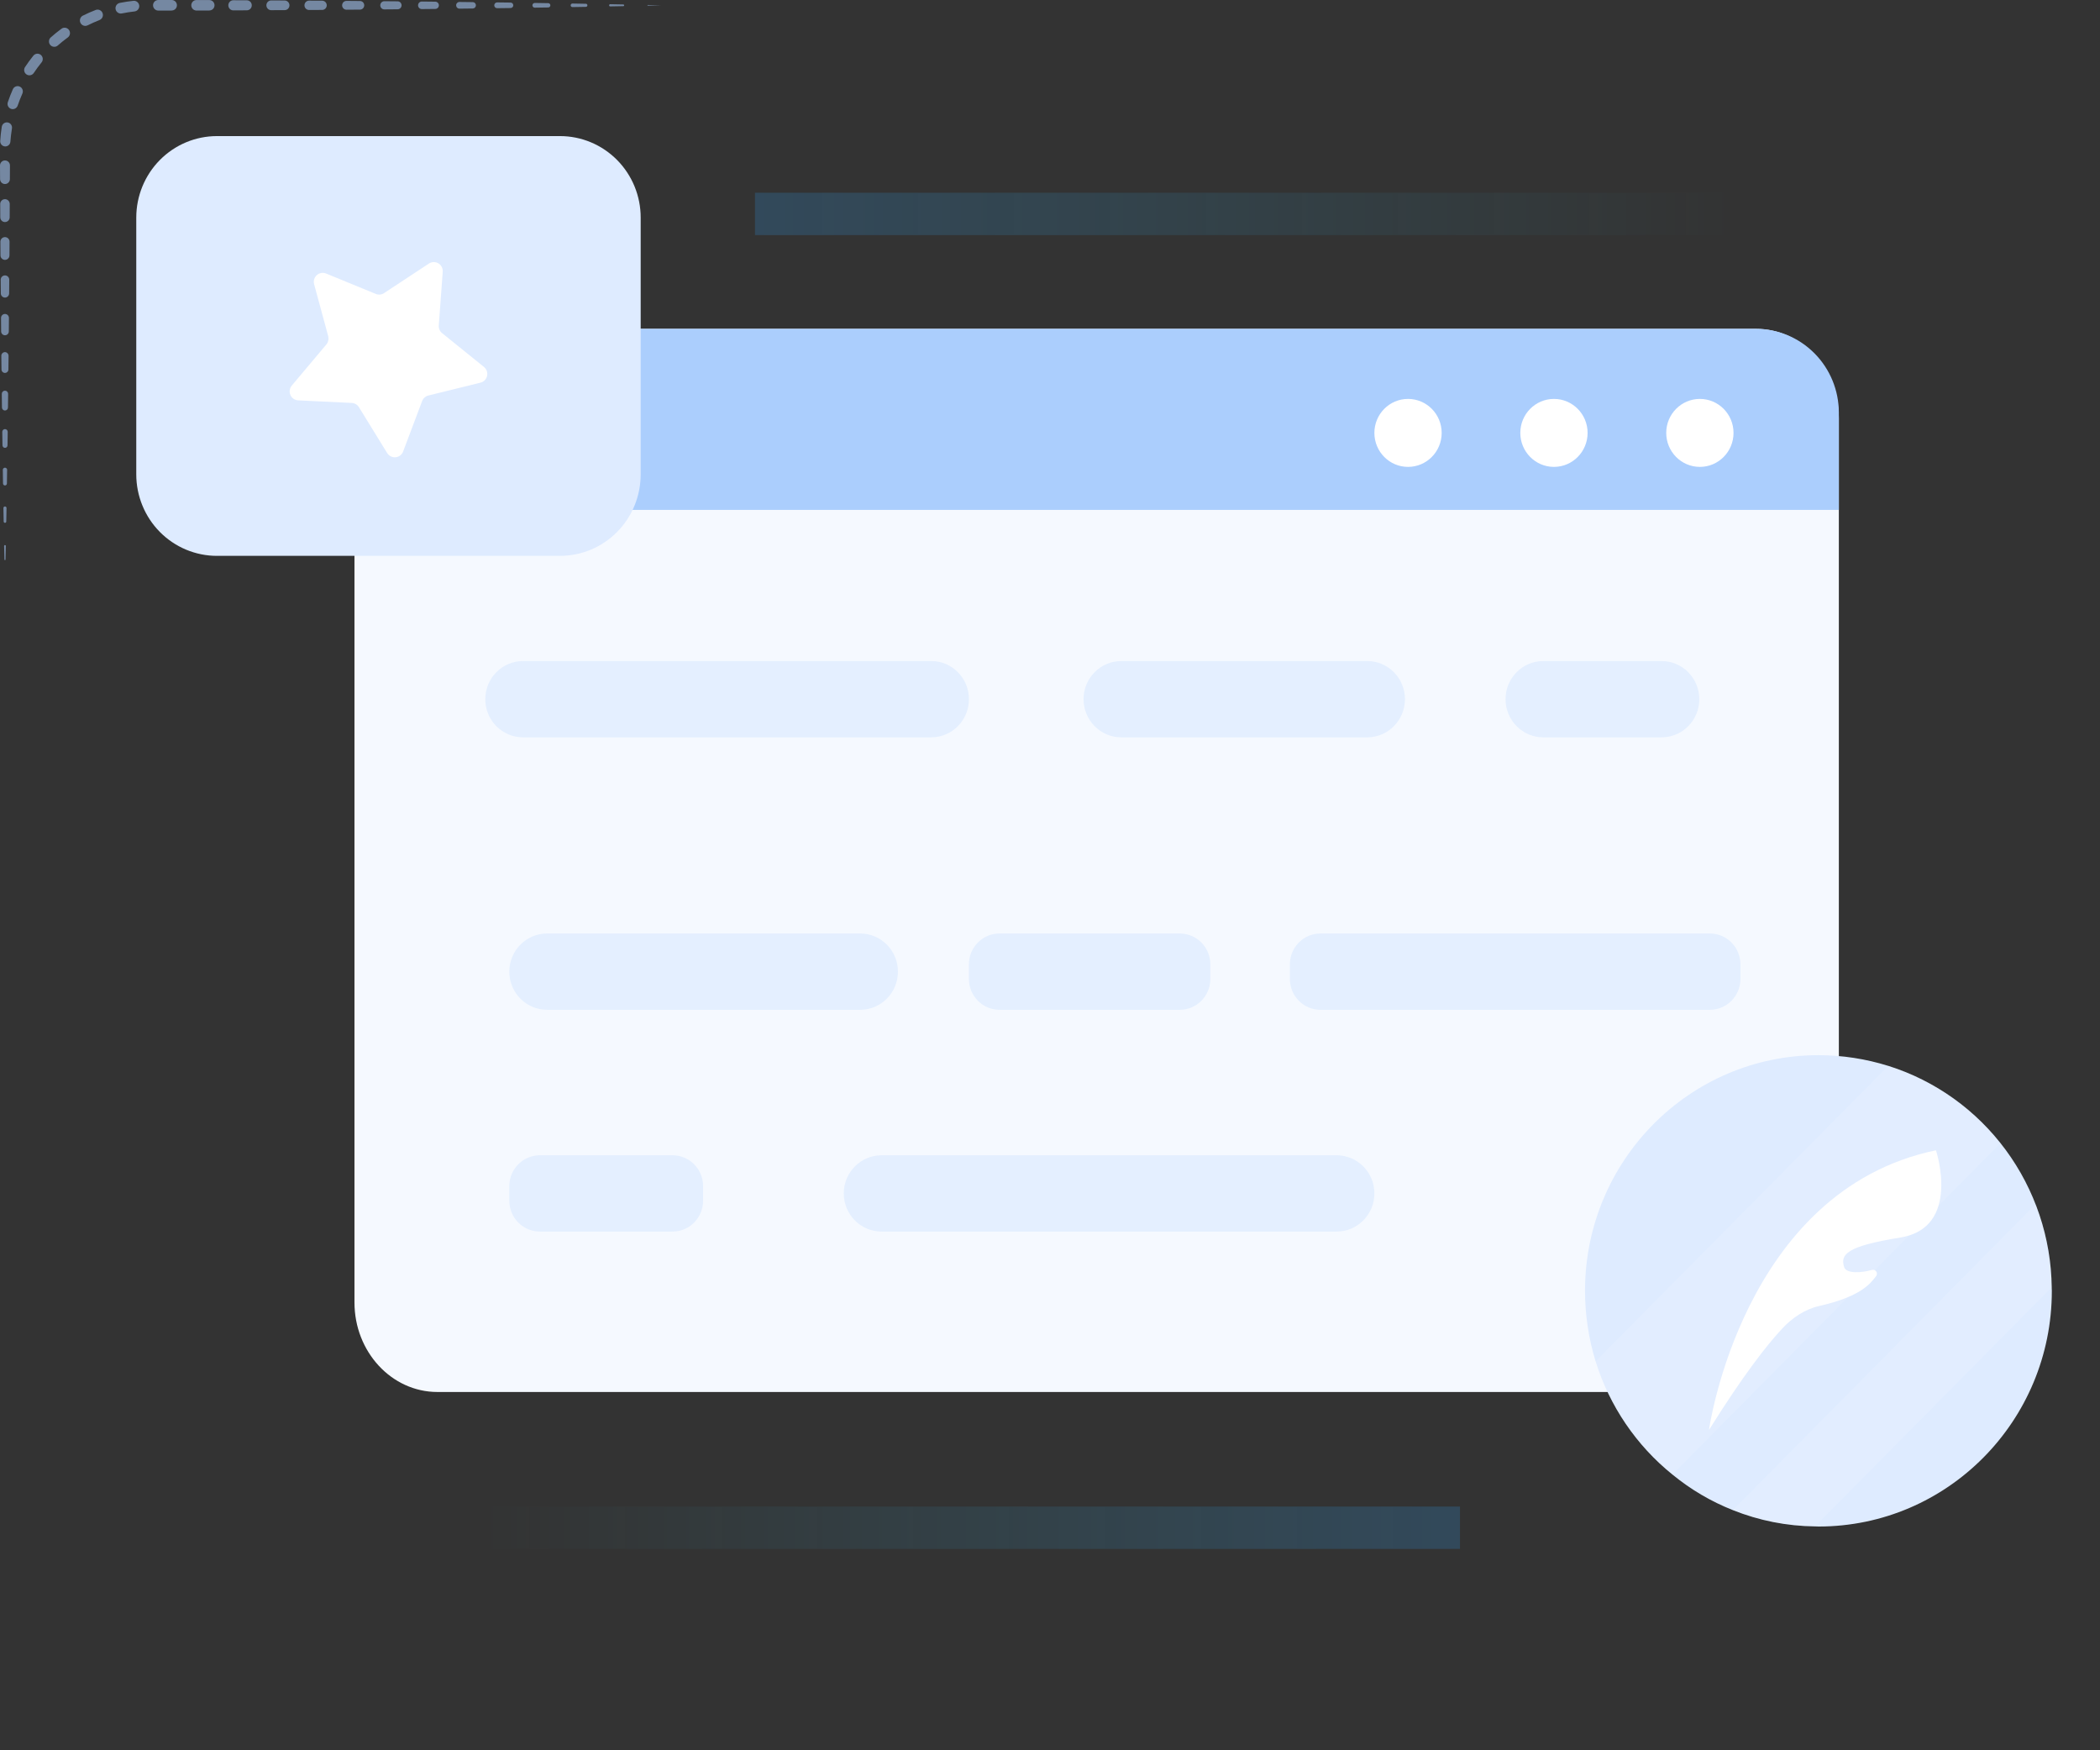 <svg width="156" height="130" viewBox="0 0 156 130" fill="none" xmlns="http://www.w3.org/2000/svg">
<rect x="0" y="0" width="156" height="130" fill="#333333" stroke="none"/>
<path d="M136.6 31.075V96.735C136.6 100.406 133.839 103.388 130.439 103.388H32.493C29.092 103.388 26.332 100.406 26.332 96.735V31.075C26.332 27.404 29.092 24.424 32.493 24.424H130.44C133.839 24.423 136.6 27.404 136.6 31.075Z" fill="#F5F9FF"/>
<path d="M136.6 30.644V37.872H26.332V30.644C26.333 28.995 26.982 27.413 28.137 26.247C29.293 25.081 30.859 24.425 32.492 24.424H130.439C132.073 24.425 133.639 25.081 134.794 26.247C135.949 27.413 136.599 28.995 136.6 30.644Z" fill="#ABCEFD"/>
<path d="M104.597 34.678C105.977 34.678 107.096 33.547 107.096 32.153C107.096 30.759 105.977 29.629 104.597 29.629C103.216 29.629 102.097 30.759 102.097 32.153C102.097 33.547 103.216 34.678 104.597 34.678Z" fill="white"/>
<path d="M115.437 34.678C116.817 34.678 117.936 33.547 117.936 32.153C117.936 30.759 116.817 29.629 115.437 29.629C114.056 29.629 112.937 30.759 112.937 32.153C112.937 33.547 114.056 34.678 115.437 34.678Z" fill="white"/>
<path d="M126.277 34.678C127.657 34.678 128.776 33.547 128.776 32.153C128.776 30.759 127.657 29.629 126.277 29.629C124.896 29.629 123.777 30.759 123.777 32.153C123.777 33.547 124.896 34.678 126.277 34.678Z" fill="white"/>
<path opacity="0.66" d="M69.173 49.099H38.856C37.307 49.099 36.05 50.367 36.05 51.932C36.05 53.496 37.307 54.765 38.856 54.765H69.173C70.722 54.765 71.979 53.496 71.979 51.932C71.979 50.367 70.722 49.099 69.173 49.099Z" fill="#DAE9FF"/>
<path opacity="0.66" d="M101.563 49.099H83.299C81.749 49.099 80.493 50.367 80.493 51.932C80.493 53.496 81.749 54.765 83.299 54.765H101.563C103.112 54.765 104.368 53.496 104.368 51.932C104.368 50.367 103.112 49.099 101.563 49.099Z" fill="#DAE9FF"/>
<path opacity="0.66" d="M123.429 49.099H114.646C113.097 49.099 111.841 50.367 111.841 51.932C111.841 53.496 113.097 54.765 114.646 54.765H123.429C124.978 54.765 126.234 53.496 126.234 51.932C126.234 50.367 124.978 49.099 123.429 49.099Z" fill="#DAE9FF"/>
<path opacity="0.66" d="M49.959 85.807H40.104C38.851 85.807 37.835 86.833 37.835 88.098V89.181C37.835 90.447 38.851 91.473 40.104 91.473H49.959C51.213 91.473 52.229 90.447 52.229 89.181V88.098C52.229 86.833 51.213 85.807 49.959 85.807Z" fill="#DAE9FF"/>
<path opacity="0.66" d="M127.02 69.335H98.089C96.835 69.335 95.82 70.361 95.82 71.626V72.71C95.82 73.975 96.835 75.001 98.089 75.001H127.02C128.273 75.001 129.289 73.975 129.289 72.71V71.626C129.289 70.361 128.273 69.335 127.02 69.335Z" fill="#DAE9FF"/>
<path opacity="0.66" d="M87.641 69.335H74.246C72.993 69.335 71.977 70.361 71.977 71.626V72.71C71.977 73.975 72.993 75.001 74.246 75.001H87.641C88.895 75.001 89.911 73.975 89.911 72.71V71.626C89.911 70.361 88.895 69.335 87.641 69.335Z" fill="#DAE9FF"/>
<path opacity="0.66" d="M63.898 69.335H40.641C39.091 69.335 37.835 70.603 37.835 72.168C37.835 73.733 39.091 75.001 40.641 75.001H63.898C65.447 75.001 66.703 73.733 66.703 72.168C66.703 70.603 65.447 69.335 63.898 69.335Z" fill="#DAE9FF"/>
<path opacity="0.66" d="M99.291 85.807H65.486C63.937 85.807 62.681 87.075 62.681 88.64C62.681 90.204 63.937 91.473 65.486 91.473H99.291C100.841 91.473 102.097 90.204 102.097 88.64C102.097 87.075 100.841 85.807 99.291 85.807Z" fill="#DAE9FF"/>
<path d="M152.422 95.876C152.422 105.542 144.66 113.381 135.088 113.381C135.004 113.382 134.919 113.379 134.835 113.371C132.744 113.35 130.675 112.941 128.731 112.165C127.107 111.523 125.592 110.631 124.239 109.521C121.552 107.355 119.565 104.429 118.533 101.117C118.011 99.42 117.746 97.653 117.745 95.876C117.745 86.21 125.506 78.372 135.088 78.372C136.847 78.373 138.596 78.642 140.277 79.168C143.761 80.265 146.811 82.448 148.991 85.403C151.171 88.359 152.369 91.935 152.413 95.62C152.42 95.705 152.423 95.791 152.422 95.876Z" fill="#DEEBFF"/>
<g opacity="0.12">
<path d="M148.601 84.914L124.24 109.514C121.553 107.348 119.567 104.422 118.534 101.11L140.278 79.161C143.556 80.204 146.453 82.206 148.601 84.914Z" fill="white"/>
<path d="M152.414 95.612L134.835 113.364C132.744 113.343 130.675 112.934 128.731 112.157L151.217 89.44C151.982 91.408 152.388 93.499 152.414 95.612Z" fill="white"/>
</g>
<path d="M126.952 106.207C126.952 106.207 129.431 88.424 143.814 85.436C143.814 85.436 145.721 91.181 141.168 91.916C137.118 92.57 136.704 93.182 136.994 94.118C137.149 94.617 138.307 94.54 139.056 94.323C139.114 94.306 139.177 94.307 139.235 94.327C139.293 94.348 139.343 94.386 139.378 94.437C139.413 94.487 139.431 94.548 139.43 94.609C139.429 94.671 139.408 94.731 139.371 94.78C138.923 95.367 138.195 96.309 135.137 97.002C134.07 97.243 133.133 97.883 132.385 98.685C131.263 99.89 129.512 102.114 126.952 106.207Z" fill="white"/>
<path d="M47.594 16.161V35.235C47.593 36.84 46.962 38.379 45.838 39.514C44.714 40.648 43.189 41.286 41.6 41.286H16.117C15.33 41.286 14.551 41.129 13.823 40.825C13.096 40.521 12.436 40.076 11.879 39.514C11.322 38.952 10.881 38.285 10.58 37.551C10.278 36.817 10.123 36.03 10.123 35.235V16.161C10.123 14.556 10.755 13.016 11.879 11.881C13.003 10.746 14.527 10.109 16.117 10.108H41.6C42.388 10.108 43.167 10.265 43.894 10.569C44.621 10.873 45.282 11.319 45.839 11.881C46.395 12.443 46.836 13.111 47.138 13.845C47.439 14.579 47.594 15.366 47.594 16.161Z" fill="#DEEBFF"/>
<path d="M32.889 20.177L32.595 24.175C32.587 24.283 32.606 24.391 32.649 24.49C32.692 24.59 32.758 24.677 32.842 24.744L35.952 27.254C36.048 27.332 36.121 27.435 36.162 27.552C36.203 27.67 36.211 27.796 36.184 27.918C36.157 28.039 36.097 28.15 36.011 28.239C35.924 28.328 35.815 28.391 35.695 28.421L31.821 29.376C31.717 29.401 31.62 29.452 31.54 29.524C31.459 29.596 31.397 29.686 31.359 29.787L29.946 33.536C29.902 33.652 29.827 33.754 29.729 33.829C29.63 33.904 29.513 33.951 29.39 33.963C29.267 33.975 29.143 33.952 29.032 33.897C28.921 33.842 28.828 33.756 28.762 33.651L26.663 30.243C26.607 30.151 26.529 30.075 26.436 30.02C26.343 29.965 26.239 29.934 26.131 29.928L22.148 29.736C22.025 29.73 21.905 29.689 21.803 29.619C21.702 29.548 21.622 29.45 21.572 29.336C21.523 29.222 21.506 29.096 21.524 28.973C21.542 28.85 21.594 28.735 21.674 28.64L24.249 25.579C24.318 25.496 24.366 25.399 24.39 25.294C24.413 25.189 24.41 25.08 24.383 24.976L23.334 21.108C23.301 20.988 23.303 20.861 23.338 20.742C23.374 20.623 23.441 20.516 23.534 20.434C23.627 20.351 23.741 20.296 23.863 20.276C23.985 20.255 24.11 20.268 24.224 20.316L27.916 21.831C28.016 21.872 28.124 21.888 28.23 21.878C28.337 21.867 28.44 21.831 28.53 21.771L31.866 19.573C31.969 19.506 32.089 19.469 32.212 19.466C32.335 19.463 32.457 19.495 32.563 19.558C32.669 19.62 32.756 19.712 32.813 19.821C32.871 19.93 32.897 20.054 32.889 20.177Z" fill="white"/>
<g opacity="0.1">
<path d="M28.006 29.508C30.05 29.508 31.706 27.835 31.706 25.772C31.706 23.709 30.05 22.036 28.006 22.036C25.963 22.036 24.307 23.709 24.307 25.772C24.307 27.835 25.963 29.508 28.006 29.508Z" fill="white"/>
</g>
<path opacity="0.2" d="M56.085 14.316H128.777V17.462H56.085V14.316Z" fill="url(#paint0_linear_1586_973)"/>
<path opacity="0.2" d="M35.765 111.897H108.456V115.043H35.765V111.897Z" fill="url(#paint1_linear_1586_973)"/>
<path opacity="0.55" d="M49.117 0.394L48.118 0.417C48.112 0.417 48.106 0.415 48.102 0.411C48.097 0.406 48.095 0.4 48.095 0.394C48.095 0.387 48.097 0.381 48.102 0.377C48.106 0.373 48.112 0.37 48.118 0.37L49.117 0.394ZM46.32 0.456L45.321 0.475C45.301 0.474 45.282 0.464 45.269 0.449C45.255 0.434 45.248 0.415 45.248 0.394C45.248 0.374 45.255 0.355 45.269 0.34C45.282 0.325 45.301 0.315 45.321 0.313L46.32 0.332C46.333 0.336 46.345 0.344 46.353 0.356C46.361 0.367 46.366 0.381 46.366 0.395C46.366 0.409 46.361 0.422 46.353 0.434C46.345 0.445 46.333 0.453 46.32 0.457V0.456ZM43.523 0.509L42.524 0.526C42.49 0.527 42.456 0.513 42.431 0.489C42.406 0.465 42.392 0.431 42.391 0.396C42.391 0.361 42.404 0.328 42.428 0.302C42.452 0.277 42.485 0.263 42.52 0.262H42.524L43.523 0.28C43.553 0.28 43.582 0.292 43.603 0.313C43.624 0.335 43.636 0.364 43.636 0.394C43.636 0.424 43.624 0.454 43.603 0.475C43.582 0.496 43.553 0.509 43.523 0.509ZM40.726 0.554L39.727 0.569C39.704 0.569 39.682 0.565 39.661 0.557C39.639 0.548 39.62 0.536 39.604 0.52C39.587 0.504 39.574 0.484 39.565 0.463C39.556 0.442 39.552 0.42 39.551 0.397C39.551 0.374 39.555 0.351 39.563 0.33C39.572 0.308 39.584 0.289 39.6 0.272C39.616 0.256 39.635 0.243 39.656 0.233C39.677 0.224 39.699 0.219 39.722 0.219H39.727L40.726 0.235C40.768 0.235 40.808 0.252 40.838 0.282C40.867 0.311 40.884 0.352 40.884 0.394C40.884 0.437 40.867 0.477 40.838 0.507C40.808 0.537 40.768 0.554 40.726 0.554ZM37.929 0.596L36.93 0.608C36.874 0.609 36.82 0.587 36.78 0.547C36.739 0.507 36.716 0.453 36.716 0.396C36.715 0.34 36.737 0.285 36.776 0.244C36.815 0.203 36.869 0.18 36.925 0.179H36.93L37.929 0.191C37.982 0.191 38.033 0.212 38.071 0.25C38.108 0.288 38.129 0.34 38.129 0.393C38.129 0.447 38.108 0.498 38.071 0.536C38.033 0.574 37.982 0.596 37.929 0.596V0.596ZM35.132 0.63L34.133 0.642C34.068 0.643 34.005 0.617 33.959 0.571C33.912 0.525 33.886 0.463 33.885 0.397C33.884 0.331 33.909 0.268 33.955 0.221C34 0.174 34.062 0.147 34.127 0.146H34.133L35.132 0.158C35.192 0.161 35.248 0.187 35.289 0.231C35.331 0.275 35.353 0.333 35.353 0.394C35.353 0.454 35.331 0.512 35.289 0.556C35.248 0.6 35.192 0.626 35.132 0.629V0.63ZM32.335 0.664L31.337 0.674C31.263 0.675 31.192 0.646 31.14 0.594C31.087 0.542 31.057 0.472 31.056 0.397C31.056 0.323 31.084 0.252 31.136 0.199C31.187 0.145 31.257 0.115 31.331 0.114H31.337L32.335 0.125C32.406 0.125 32.474 0.153 32.524 0.204C32.574 0.254 32.602 0.323 32.602 0.394C32.602 0.465 32.574 0.534 32.524 0.584C32.474 0.635 32.406 0.663 32.335 0.663V0.664ZM29.538 0.69L28.539 0.698C28.462 0.695 28.389 0.663 28.334 0.606C28.28 0.55 28.25 0.475 28.249 0.397C28.248 0.319 28.278 0.243 28.331 0.186C28.384 0.129 28.457 0.095 28.534 0.09H28.539L29.538 0.099C29.616 0.099 29.69 0.13 29.745 0.185C29.8 0.241 29.831 0.316 29.831 0.394C29.831 0.472 29.8 0.547 29.745 0.603C29.69 0.658 29.616 0.689 29.538 0.689V0.69ZM26.741 0.714L25.743 0.722C25.7 0.723 25.658 0.715 25.618 0.699C25.579 0.682 25.543 0.659 25.512 0.628C25.482 0.598 25.458 0.562 25.441 0.523C25.424 0.483 25.415 0.44 25.415 0.397C25.415 0.354 25.423 0.311 25.439 0.272C25.455 0.232 25.478 0.195 25.508 0.164C25.538 0.134 25.574 0.109 25.613 0.092C25.652 0.076 25.694 0.067 25.737 0.066H25.743L26.741 0.075C26.826 0.075 26.906 0.108 26.965 0.168C27.025 0.228 27.058 0.31 27.058 0.394C27.058 0.479 27.025 0.56 26.965 0.62C26.906 0.68 26.826 0.714 26.741 0.714ZM23.948 0.737L22.949 0.742C22.86 0.739 22.776 0.701 22.714 0.636C22.652 0.572 22.618 0.486 22.617 0.396C22.617 0.307 22.65 0.22 22.712 0.155C22.773 0.09 22.856 0.051 22.945 0.047H22.949L23.948 0.052C24.035 0.056 24.117 0.094 24.178 0.157C24.238 0.221 24.272 0.306 24.272 0.394C24.272 0.483 24.238 0.568 24.178 0.631C24.117 0.695 24.035 0.733 23.948 0.737ZM21.148 0.751L20.149 0.756C20.054 0.757 19.962 0.719 19.895 0.652C19.827 0.584 19.789 0.492 19.788 0.396C19.788 0.3 19.825 0.208 19.892 0.139C19.959 0.071 20.05 0.032 20.145 0.032H20.149L21.148 0.037C21.242 0.037 21.332 0.075 21.398 0.142C21.465 0.209 21.502 0.3 21.502 0.395C21.502 0.49 21.465 0.581 21.398 0.648C21.332 0.715 21.242 0.752 21.148 0.752V0.751ZM18.351 0.766L17.352 0.771C17.302 0.774 17.251 0.766 17.204 0.748C17.157 0.73 17.114 0.703 17.077 0.668C17.041 0.633 17.012 0.591 16.992 0.544C16.972 0.498 16.961 0.447 16.961 0.396C16.961 0.346 16.971 0.295 16.99 0.248C17.01 0.201 17.038 0.159 17.075 0.124C17.111 0.088 17.153 0.061 17.2 0.042C17.247 0.024 17.298 0.016 17.348 0.018H17.352L18.351 0.023C18.445 0.027 18.535 0.068 18.601 0.137C18.667 0.206 18.703 0.298 18.703 0.394C18.703 0.49 18.667 0.583 18.601 0.652C18.535 0.721 18.445 0.762 18.351 0.766ZM15.554 0.78H14.555C14.46 0.77 14.373 0.725 14.309 0.653C14.246 0.581 14.21 0.489 14.21 0.392C14.21 0.296 14.246 0.203 14.309 0.132C14.373 0.06 14.46 0.015 14.555 0.005H15.554C15.655 0.005 15.753 0.045 15.824 0.118C15.896 0.19 15.936 0.288 15.936 0.391C15.936 0.493 15.896 0.591 15.824 0.664C15.753 0.736 15.655 0.777 15.554 0.777V0.78ZM12.757 0.786H11.758C11.655 0.786 11.556 0.744 11.483 0.67C11.41 0.597 11.369 0.497 11.369 0.393C11.369 0.289 11.41 0.189 11.483 0.115C11.556 0.041 11.655 0 11.758 0H12.757C12.859 0 12.957 0.041 13.03 0.114C13.102 0.187 13.143 0.287 13.143 0.39C13.143 0.494 13.102 0.593 13.03 0.666C12.957 0.739 12.859 0.78 12.757 0.78V0.786ZM10.003 0.849C9.684 0.883 9.367 0.933 9.052 0.998C9.001 1.008 8.949 1.008 8.898 0.998C8.848 0.988 8.799 0.968 8.756 0.939C8.713 0.91 8.676 0.873 8.647 0.83C8.618 0.786 8.598 0.738 8.588 0.686C8.577 0.635 8.577 0.582 8.587 0.531C8.597 0.48 8.617 0.431 8.645 0.387C8.674 0.344 8.711 0.306 8.754 0.277C8.797 0.248 8.845 0.228 8.896 0.217C9.234 0.149 9.576 0.097 9.92 0.06C10.022 0.052 10.123 0.084 10.203 0.15C10.282 0.216 10.332 0.31 10.343 0.413C10.354 0.516 10.324 0.62 10.26 0.701C10.196 0.782 10.104 0.835 10.002 0.848L10.003 0.849ZM7.392 1.49C7.092 1.607 6.798 1.737 6.512 1.881C6.418 1.928 6.308 1.936 6.208 1.902C6.108 1.868 6.025 1.796 5.978 1.7C5.93 1.605 5.923 1.494 5.956 1.393C5.99 1.291 6.062 1.208 6.156 1.16C6.466 1.005 6.782 0.865 7.106 0.741C7.204 0.702 7.313 0.705 7.409 0.748C7.505 0.791 7.581 0.871 7.618 0.971C7.656 1.07 7.654 1.18 7.611 1.277C7.568 1.374 7.489 1.45 7.391 1.488L7.392 1.49ZM5.033 2.784C4.774 2.974 4.523 3.175 4.281 3.389C4.202 3.453 4.101 3.484 3.999 3.475C3.898 3.466 3.804 3.418 3.736 3.341C3.669 3.264 3.634 3.163 3.638 3.06C3.642 2.958 3.686 2.86 3.759 2.789C4.017 2.558 4.286 2.34 4.567 2.134C4.609 2.103 4.657 2.081 4.708 2.068C4.758 2.056 4.811 2.054 4.863 2.062C4.914 2.07 4.964 2.089 5.008 2.116C5.053 2.144 5.092 2.18 5.123 2.223C5.153 2.266 5.175 2.314 5.188 2.365C5.2 2.417 5.202 2.47 5.194 2.522C5.186 2.574 5.167 2.624 5.14 2.669C5.113 2.714 5.077 2.753 5.035 2.784L5.033 2.784ZM3.078 4.646C2.875 4.897 2.684 5.157 2.505 5.426C2.446 5.511 2.357 5.568 2.256 5.587C2.156 5.606 2.052 5.584 1.967 5.527C1.883 5.47 1.823 5.381 1.802 5.28C1.782 5.179 1.801 5.074 1.856 4.987C2.047 4.697 2.252 4.416 2.47 4.145C2.502 4.103 2.542 4.067 2.587 4.041C2.633 4.014 2.683 3.997 2.736 3.991C2.788 3.984 2.841 3.989 2.892 4.003C2.943 4.018 2.99 4.043 3.031 4.076C3.072 4.11 3.106 4.151 3.13 4.198C3.155 4.245 3.17 4.297 3.175 4.35C3.179 4.403 3.173 4.457 3.157 4.507C3.141 4.558 3.114 4.605 3.08 4.645L3.078 4.646ZM1.662 6.953C1.53 7.248 1.412 7.549 1.308 7.856C1.272 7.95 1.201 8.027 1.111 8.069C1.02 8.112 0.917 8.118 0.822 8.085C0.727 8.053 0.649 7.984 0.603 7.895C0.558 7.805 0.548 7.701 0.577 7.604C0.687 7.274 0.813 6.949 0.955 6.629C0.997 6.534 1.074 6.46 1.17 6.423C1.218 6.404 1.269 6.396 1.32 6.397C1.371 6.398 1.421 6.41 1.467 6.431C1.514 6.452 1.556 6.482 1.591 6.519C1.626 6.557 1.653 6.601 1.671 6.649C1.689 6.697 1.698 6.748 1.697 6.8C1.695 6.851 1.684 6.902 1.663 6.949L1.662 6.953ZM0.885 9.554C0.834 9.873 0.795 10.196 0.772 10.519C0.765 10.62 0.719 10.715 0.643 10.782C0.567 10.848 0.469 10.882 0.368 10.875C0.268 10.868 0.175 10.822 0.109 10.745C0.042 10.669 0.009 10.569 0.016 10.468C0.038 10.121 0.074 9.774 0.129 9.427C0.136 9.376 0.152 9.326 0.178 9.281C0.204 9.236 0.239 9.197 0.28 9.166C0.321 9.135 0.368 9.113 0.418 9.1C0.468 9.088 0.52 9.086 0.571 9.094C0.621 9.102 0.67 9.121 0.713 9.148C0.757 9.176 0.795 9.212 0.824 9.255C0.853 9.298 0.874 9.346 0.884 9.397C0.895 9.448 0.895 9.5 0.885 9.551V9.554ZM0.739 12.307L0.734 13.316C0.73 13.411 0.69 13.501 0.622 13.566C0.554 13.632 0.464 13.668 0.37 13.668C0.276 13.668 0.185 13.632 0.117 13.566C0.05 13.501 0.01 13.411 0.006 13.316L0 12.307C-0.002 12.257 0.006 12.207 0.023 12.16C0.041 12.113 0.067 12.069 0.102 12.033C0.136 11.996 0.177 11.967 0.223 11.947C0.269 11.928 0.318 11.917 0.368 11.917C0.418 11.916 0.467 11.926 0.513 11.946C0.559 11.965 0.6 11.994 0.635 12.03C0.67 12.066 0.697 12.109 0.715 12.156C0.733 12.203 0.741 12.253 0.739 12.303V12.307ZM0.724 15.132L0.719 16.14C0.719 16.234 0.682 16.323 0.617 16.39C0.551 16.456 0.462 16.493 0.369 16.493C0.277 16.493 0.188 16.456 0.122 16.39C0.057 16.323 0.02 16.234 0.02 16.14L0.015 15.132C0.019 15.04 0.059 14.954 0.124 14.892C0.19 14.829 0.276 14.793 0.367 14.793C0.457 14.792 0.545 14.827 0.611 14.889C0.677 14.951 0.717 15.037 0.723 15.128L0.724 15.132ZM0.709 17.956L0.703 18.965C0.703 19.054 0.668 19.14 0.605 19.203C0.543 19.266 0.458 19.302 0.369 19.302C0.281 19.302 0.196 19.266 0.133 19.203C0.07 19.14 0.035 19.054 0.035 18.965L0.029 17.956C0.028 17.911 0.037 17.866 0.054 17.825C0.071 17.783 0.095 17.745 0.127 17.712C0.158 17.68 0.196 17.655 0.237 17.637C0.278 17.62 0.322 17.611 0.367 17.61C0.411 17.61 0.456 17.619 0.497 17.636C0.539 17.652 0.576 17.678 0.608 17.709C0.64 17.741 0.665 17.779 0.683 17.82C0.7 17.862 0.709 17.907 0.709 17.952C0.709 17.952 0.709 17.955 0.709 17.956ZM0.687 20.78L0.679 21.789C0.679 21.872 0.646 21.951 0.588 22.01C0.53 22.069 0.452 22.102 0.369 22.102C0.287 22.102 0.208 22.069 0.15 22.01C0.092 21.951 0.06 21.872 0.06 21.789L0.051 20.78C0.051 20.695 0.083 20.613 0.142 20.552C0.202 20.491 0.282 20.457 0.366 20.456C0.451 20.455 0.532 20.488 0.592 20.548C0.652 20.608 0.687 20.689 0.687 20.774C0.687 20.774 0.687 20.779 0.687 20.78ZM0.664 23.605L0.655 24.613C0.655 24.69 0.625 24.763 0.572 24.817C0.518 24.872 0.445 24.902 0.37 24.902C0.294 24.902 0.221 24.872 0.168 24.817C0.114 24.763 0.084 24.69 0.084 24.613L0.076 23.605C0.079 23.529 0.11 23.456 0.165 23.403C0.219 23.35 0.292 23.32 0.367 23.319C0.443 23.318 0.516 23.347 0.571 23.399C0.626 23.452 0.66 23.523 0.664 23.6C0.664 23.6 0.664 23.604 0.664 23.605ZM0.637 26.429L0.625 27.438C0.625 27.507 0.598 27.573 0.55 27.622C0.501 27.67 0.436 27.698 0.367 27.698C0.299 27.698 0.234 27.67 0.185 27.622C0.137 27.573 0.11 27.507 0.11 27.438L0.098 26.429C0.097 26.393 0.104 26.358 0.117 26.325C0.13 26.292 0.149 26.262 0.174 26.236C0.224 26.185 0.292 26.155 0.363 26.154C0.435 26.154 0.503 26.181 0.554 26.232C0.605 26.282 0.634 26.351 0.635 26.422C0.635 26.422 0.637 26.428 0.637 26.429ZM0.604 29.256L0.592 30.265C0.592 30.325 0.569 30.382 0.527 30.424C0.485 30.467 0.428 30.491 0.369 30.491C0.309 30.491 0.253 30.467 0.211 30.424C0.169 30.382 0.145 30.325 0.145 30.265L0.133 29.256C0.132 29.193 0.156 29.133 0.2 29.087C0.244 29.042 0.303 29.017 0.366 29.016C0.428 29.015 0.488 29.039 0.533 29.083C0.577 29.127 0.603 29.188 0.604 29.25C0.604 29.25 0.604 29.253 0.604 29.256ZM0.573 32.078L0.558 33.086C0.555 33.135 0.534 33.18 0.5 33.213C0.465 33.246 0.419 33.264 0.371 33.264C0.323 33.264 0.277 33.246 0.242 33.213C0.208 33.18 0.187 33.135 0.184 33.086L0.169 32.078C0.168 32.024 0.189 31.972 0.226 31.933C0.264 31.894 0.315 31.872 0.368 31.871C0.422 31.87 0.473 31.891 0.512 31.929C0.55 31.966 0.572 32.018 0.573 32.072C0.573 32.072 0.573 32.077 0.573 32.078ZM0.529 34.903L0.514 35.911C0.514 35.95 0.498 35.987 0.471 36.014C0.444 36.042 0.407 36.057 0.369 36.057C0.331 36.057 0.294 36.042 0.267 36.014C0.24 35.987 0.224 35.95 0.224 35.911L0.209 34.903C0.208 34.859 0.225 34.818 0.254 34.787C0.284 34.756 0.325 34.738 0.367 34.737C0.41 34.737 0.451 34.753 0.482 34.783C0.513 34.813 0.53 34.854 0.531 34.897C0.531 34.897 0.529 34.901 0.529 34.903ZM0.485 37.727L0.466 38.735C0.466 38.761 0.456 38.786 0.438 38.804C0.42 38.822 0.395 38.833 0.369 38.833C0.344 38.833 0.319 38.822 0.301 38.804C0.283 38.786 0.273 38.761 0.273 38.735L0.254 37.727C0.256 37.697 0.268 37.669 0.289 37.649C0.31 37.629 0.338 37.617 0.367 37.616C0.396 37.616 0.424 37.626 0.446 37.646C0.468 37.666 0.481 37.693 0.484 37.722C0.484 37.722 0.485 37.725 0.485 37.727ZM0.433 40.551L0.412 41.56C0.412 41.571 0.407 41.582 0.4 41.59C0.392 41.598 0.381 41.602 0.37 41.602C0.359 41.602 0.348 41.598 0.34 41.59C0.332 41.582 0.328 41.571 0.328 41.56L0.306 40.551C0.306 40.534 0.313 40.517 0.325 40.505C0.337 40.493 0.354 40.486 0.371 40.486C0.388 40.486 0.404 40.493 0.416 40.505C0.428 40.517 0.435 40.534 0.435 40.551C0.435 40.551 0.433 40.551 0.433 40.551Z" fill="#ABCEFD"/>
<defs>
<linearGradient id="paint0_linear_1586_973" x1="56.085" y1="15.89" x2="128.777" y2="15.89" gradientUnits="userSpaceOnUse">
<stop stop-color="#2FA2FA"/>
<stop offset="1" stop-color="#37D3FB" stop-opacity="0"/>
</linearGradient>
<linearGradient id="paint1_linear_1586_973" x1="35.765" y1="113.471" x2="108.457" y2="113.471" gradientUnits="userSpaceOnUse">
<stop stop-color="#37D3FB" stop-opacity="0"/>
<stop offset="1" stop-color="#2FA2FA"/>
</linearGradient>
</defs>
</svg>
